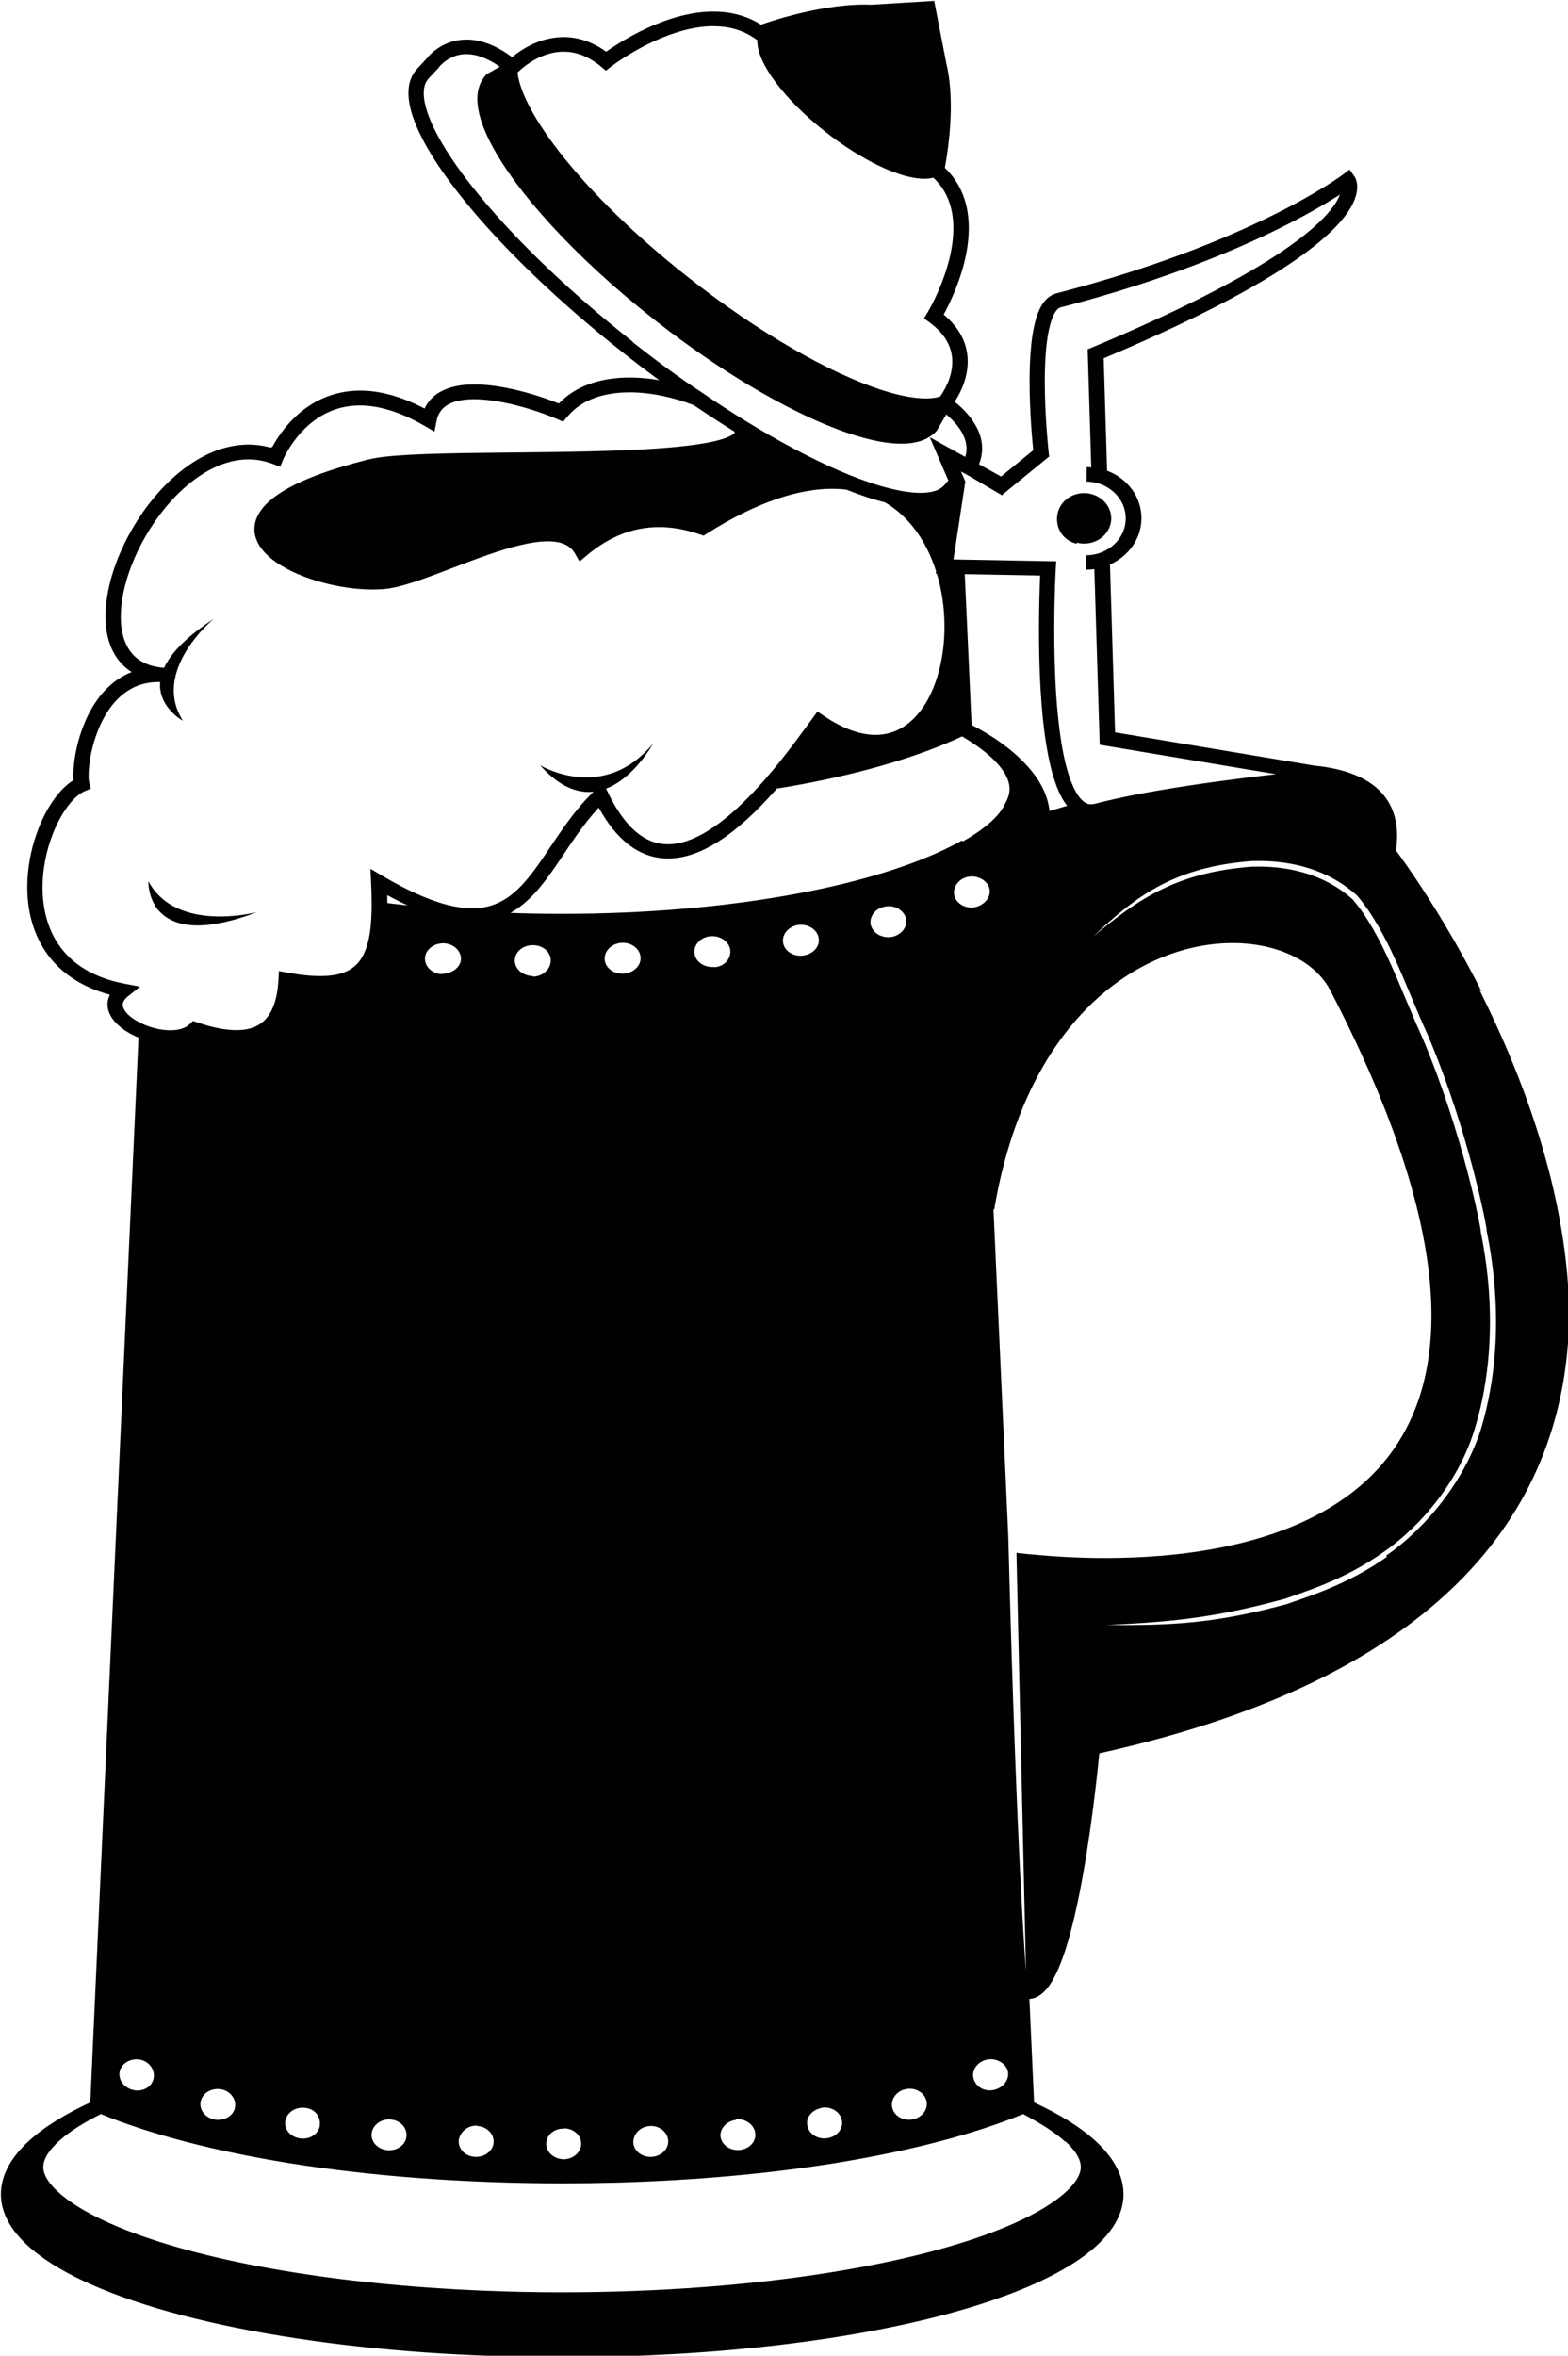 <?xml version="1.0" encoding="UTF-8"?>
<svg version="1.0" viewBox="0 0 553.1 830.45" xmlns="http://www.w3.org/2000/svg">
<g transform="translate(-13.451 -65.708)">
<g transform="matrix(1.819 0 0 1.694 -1934.3 -1471.9)" fill="#010101">
<path d="m1358.1 1114c-7.471-15.819-14.93-26.92-16.619-29.359 0.148-1.061 0.229-2.068 0.229-3.04 0-2.688-0.57-5.04-1.66-7.011-0.818-1.469-1.92-2.719-3.24-3.739-1.979-1.521-4.408-2.54-7.139-3.181-1.24-0.289-2.551-0.51-3.91-0.649l-38.74-6.938-0.989-34.932c3.569-1.699 6.061-5.328 6.1-9.55 0.041-4.511-2.72-8.38-6.659-9.97l-0.66-23.391c21.791-9.84 33.951-17.5 40.75-23.279 3.451-2.93 5.541-5.381 6.78-7.43 1.239-2.041 1.63-3.701 1.63-4.941 0.01-1.289-0.431-2.069-0.57-2.26l-0.909-1.369-1.28 1.039-0.01 0.011c-0.4 0.319-17.779 14.229-55.551 24.71-0.68 0.189-1.279 0.57-1.76 1.029-0.851 0.83-1.399 1.891-1.841 3.109-0.649 1.83-1.038 4.07-1.278 6.512-0.24 2.438-0.33 5.09-0.33 7.688 0 6.24 0.51 12.229 0.709 14.319l-6.239 5.461-4.271-2.54c0.189-0.54 0.36-1.13 0.471-1.78 0.08-0.479 0.13-0.979 0.13-1.51 0-1.551-0.399-3.29-1.41-5.08-0.851-1.52-2.11-3.08-3.92-4.648 0.72-1.16 1.71-3.092 2.22-5.472 0.19-0.899 0.311-1.87 0.311-2.89 0.011-1.7-0.34-3.53-1.221-5.35-0.75-1.531-1.869-3.021-3.438-4.432 0.95-1.859 2.812-5.88 3.95-10.66 0.55-2.318 0.92-4.811 0.92-7.34 0-2.318-0.32-4.68-1.141-6.93-0.729-2.01-1.871-3.93-3.51-5.61 0.219-1.22 0.619-3.71 0.889-6.81 0.16-1.801 0.271-3.812 0.271-5.9 0-3.02-0.229-6.189-0.898-9.189v-0.029l-0.011-0.039-1.03-5.69-1.283-7.069-6.76 0.438-5.391 0.351h-0.039c-0.41-0.021-0.82-0.029-1.23-0.029-4.789 0-9.729 1.029-13.631 2.08-3.009 0.82-5.379 1.66-6.539 2.1-2.9-1.96-6.11-2.729-9.24-2.721-3.891 0-7.68 1.141-10.99 2.58-4.5 1.961-8.13 4.511-9.79 5.771-2.819-2.188-5.681-3.05-8.26-3.04-1.841 0-3.53 0.422-4.98 1.012-2.26 0.93-3.979 2.25-5 3.17-3.319-2.66-6.3-3.67-8.84-3.67-1.17 0-2.22 0.209-3.14 0.539-1.561 0.561-2.711 1.439-3.49 2.17-0.62 0.58-1 1.08-1.15 1.301l-1.85 2.14-0.01 0.011c-0.561 0.67-0.98 1.449-1.24 2.279-0.27 0.84-0.38 1.74-0.38 2.682 0.01 2.988 1.14 6.448 3.13 10.389 2.99 5.9 7.99 12.871 14.529 20.341 6.551 7.46 14.65 15.42 23.851 23.21 2.38 2.021 4.761 3.96 7.12 5.82-1.88-0.352-3.811-0.551-5.721-0.551-2.739 0-5.449 0.41-7.959 1.399-2.16 0.86-4.15 2.17-5.791 4.011-1.639-0.721-3.889-1.58-6.42-2.32-3.14-0.91-6.659-1.649-9.949-1.66-2.34 0.011-4.59 0.371-6.48 1.471-0.949 0.54-1.789 1.279-2.439 2.221-0.29 0.409-0.54 0.859-0.74 1.34-4.71-2.649-8.87-3.74-12.5-3.74-3.189 0-5.95 0.851-8.221 2.111-3.409 1.898-5.76 4.68-7.279 6.969-0.66 1.011-1.17 1.92-1.53 2.65-0.13 0.029-0.26 0.069-0.38 0.109-1.41-0.41-2.82-0.609-4.22-0.609-3.81 0-7.45 1.42-10.74 3.68-4.93 3.399-9.13 8.701-12.149 14.479-3.021 5.79-4.851 12.069-4.86 17.569 0 3.5 0.75 6.721 2.6 9.23 0.681 0.92 1.5 1.721 2.47 2.391-1.06 0.438-2.039 1.02-2.93 1.699-3.27 2.51-5.31 6.26-6.59 9.93-1.279 3.681-1.779 7.301-1.779 9.781 0 0.39 0.01 0.75 0.029 1.08-1.04 0.68-1.99 1.608-2.87 2.729-1.75 2.21-3.25 5.18-4.34 8.55s-1.76 7.149-1.76 10.972c0 4.93 1.12 9.948 4.02 14.139 2.55 3.701 6.49 6.671 12 8.261-0.31 0.642-0.47 1.34-0.46 2.011 0 1.301 0.54 2.471 1.301 3.449 1.149 1.46 2.819 2.609 4.709 3.46-1.399 33.142-2.8 66.271-4.199 99.409-1.711 40.73-3.43 81.451-5.15 122.18-4.939 2.459-8.99 5.131-11.95 8.061-3.22 3.17-5.19 6.709-5.37 10.449-0.13 2.59 0.601 5.1 2.051 7.439 2.55 4.09 7.199 7.73 13.529 10.99 9.5 4.869 22.86 8.869 38.84 11.67 15.221 2.67 32.82 4.25 51.601 4.381 0.93 0.02 1.87 0.02 2.81 0.02 30.23 0 57.551-3.699 77.19-9.74 9.819-3.029 17.739-6.629 23.239-10.738 2.75-2.051 4.899-4.24 6.351-6.58 1.451-2.342 2.181-4.852 2.05-7.439-0.18-3.74-2.148-7.281-5.369-10.451-2.961-2.93-7.01-5.6-11.951-8.061-0.299-7.18-0.608-14.359-0.908-21.539 0.81-0.051 1.529-0.4 2.13-0.859 0.641-0.48 1.17-1.109 1.659-1.83 0.91-1.371 1.689-3.109 2.421-5.17 1.27-3.59 2.35-8.131 3.278-12.941 2.361-12.277 3.711-26.369 4.07-30.309 35.09-8.33 57.85-21.852 71.86-38.07 14.149-16.371 19.26-35.41 19.26-54.189-0.5-24.6-9-48.6-17.4-66.6l0.413 0.311zm-92.9-103.4 9.039-7.92-0.09-0.771s-0.01-0.109-0.029-0.318c-0.141-1.48-0.73-7.881-0.73-14.472 0-3.858 0.199-7.79 0.791-10.75 0.289-1.479 0.68-2.71 1.109-3.521 0.219-0.399 0.439-0.689 0.629-0.879 0.19-0.182 0.34-0.262 0.48-0.301 30.67-8.511 48.17-19.289 54.221-23.5-0.17 0.51-0.461 1.141-0.9 1.869-1.52 2.521-4.949 6.29-12.189 11.271-7.229 4.979-18.26 11.18-34.92 18.66l-0.909 0.41 0.699 24.568c-0.29-0.029-0.59-0.051-0.892-0.051l-0.01 1.5-0.02 1.5h0.01c0.34 0 0.67 0.031 1 0.091 0.52 0.062 1.03 0.181 1.51 0.36 0.541 0.188 1.051 0.438 1.521 0.76 0.488 0.3 0.949 0.67 1.359 1.09 1.379 1.4 2.221 3.32 2.199 5.439-0.02 2.121-0.89 4.021-2.3 5.399-0.28 0.271-0.579 0.53-0.899 0.74-0.461 0.34-0.949 0.62-1.479 0.84-0.47 0.21-0.97 0.36-1.49 0.46-0.5 0.102-1.028 0.16-1.569 0.15l-0.011 1.5-0.01 1.5c0.569 0.01 1.131-0.03 1.68-0.11l1.041 36.54 1.199 0.221 25.649 4.6 5.449 0.971 1.9 0.34c-1.96 0.24-4.13 0.512-6.4 0.82-6.738 0.91-14.5 2.1-21.31 3.539l-0.14 0.031c-2.61 0.56-5.08 1.148-7.301 1.778-0.271 0.07-0.511 0.101-0.72 0.101-0.53 0-0.971-0.17-1.511-0.629l-0.069-0.062c-0.45-0.41-0.909-1.028-1.351-1.87-0.819-1.529-1.53-3.71-2.102-6.279-0.85-3.859-1.379-8.58-1.699-13.391-0.311-4.818-0.409-9.738-0.409-14.02 0-3.66 0.069-6.852 0.141-9.131 0.039-1.141 0.08-2.049 0.101-2.67 0.028-0.629 0.05-0.959 0.05-0.959l0.079-1.552-17.879-0.351-2.041-0.039 1.371-9.65 0.049-0.369 0.801-5.631 0.08-0.55-0.33-0.841-0.04-0.1-0.14-0.33-0.33-0.84 0.688 0.409 1.302 0.78 6 3.8 0.072-0.18zm-3.9 326c1.504-0.813 3.451-0.367 4.475 1.08 1.036 1.459 0.455 3.576-1.322 4.541-1.764 0.996-3.846 0.291-4.598-1.295-0.9-1.6-0.1-3.5 1.4-4.3l0.045-0.026zm-5.2-241.8c-0.795-1.627-0.043-3.479 1.485-4.326 1.549-0.813 3.553-0.368 4.605 1.08 1.064 1.459 0.467 3.575-1.361 4.541-1.8 1-3.9 0.2-4.7-1.3l-0.029 5e-3zm1.2-12.2c-0.129 0.08-0.26 0.16-0.398 0.24-0.54 0.318-1.09 0.629-1.67 0.938-7.352 4-17.551 7.38-29.67 9.83-13.75 2.771-29.521 4.239-45.61 4.239h-0.26c-3.33 0-6.64-0.059-9.92-0.189 0.409-0.25 0.81-0.52 1.2-0.8 3.539-2.601 6.05-6.511 8.64-10.63 2.19-3.51 4.43-7.189 7.22-10.41l0.07-0.068 0.029 0.068c1.701 3.311 3.551 5.762 5.58 7.48 2.42 2.08 5.131 3.039 7.83 3.029 3.311 0 6.511-1.359 9.541-3.381 3.93-2.641 7.629-6.449 10.909-10.391 0.22-0.26 0.431-0.51 0.63-0.77 1.631-0.279 3.23-0.58 4.801-0.891 12.209-2.43 22.898-5.85 31.13-9.971l0.079 0.051c2.721 1.73 4.931 3.51 6.449 5.23 1.711 1.938 2.58 3.709 2.67 5.389 0.052 1.061-0.219 2.111-0.84 3.281-1.1 2.7-4.1 5.4-8.2 7.9l-0.21-0.174zm-11.1 259.9c1.723-0.545 3.585 0.379 4.157 2.063 0.574 1.682-0.453 3.516-2.299 4.096-1.852 0.516-3.729-0.459-4.191-2.174-0.5-1.7 0.6-3.5 2.3-4l0.033 0.015zm-6.5-242.1c-0.477-1.715 0.598-3.496 2.4-3.982 1.773-0.544 3.689 0.38 4.279 2.063 0.59 1.682-0.467 3.517-2.365 4.096-1.9 0.5-3.8-0.5-4.3-2.2l-0.014 0.023zm-9.6 245.9c1.805-0.33 3.563 0.797 3.926 2.521 0.369 1.75-0.852 3.451-2.727 3.797-1.871 0.369-3.637-0.813-3.938-2.576-0.4-1.7 0.9-3.3 2.7-3.7l0.039-0.042zm-3.4-239.8c-1.926 0.369-3.741-0.812-4.049-2.576-0.305-1.734 0.963-3.387 2.815-3.742 1.856-0.33 3.666 0.797 4.04 2.521 0.4 1.7-0.8 3.4-2.8 3.8l-6e-3 -3e-3zm-13.2 242.2c1.834-0.189 3.51 1.104 3.735 2.842 0.231 1.781-1.116 3.35-3.003 3.545-1.888 0.191-3.563-1.086-3.738-2.852-0.1-1.6 1.2-3.2 3-3.4l6e-3 -0.135zm-4.2-239.8c-1.943 0.19-3.665-1.086-3.848-2.853-0.18-1.767 1.203-3.349 3.093-3.535 1.889-0.19 3.612 1.103 3.845 2.841 0.2 1.9-1.2 3.5-3.1 3.6l0.01-0.053zm-12.5 241.2c1.845-0.109 3.438 1.238 3.559 3.01 0.119 1.771-1.316 3.297-3.209 3.41-1.893 0.111-3.484-1.236-3.557-3.01 0-1.8 1.4-3.3 3.2-3.4l7e-3 -0.01zm-5.1-239.8c-1.947 0.111-3.586-1.236-3.66-3.01-0.076-1.772 1.401-3.301 3.299-3.41 1.899-0.108 3.539 1.238 3.662 3.01s-1.4 3.3-3.3 3.4l-1e-3 0.01zm-11.6 240.3c1.848-0.037 3.365 1.371 3.388 3.146 0.022 1.773-1.494 3.242-3.388 3.279-1.895-0.027-3.411-1.49-3.389-3.264 0-1.7 1.5-3.2 3.4-3.1l-0.011-0.061zm-6-239.8c-1.95-0.026-3.51-1.489-3.487-3.264 0.022-1.775 1.584-3.189 3.487-3.162 1.902-0.037 3.463 1.371 3.486 3.146 0 1.9-1.6 3.4-3.5 3.4l0.014-0.12zm85.1-52.2c-0.449-10.48-0.89-20.961-1.33-31.441l14.621 0.291c-0.09 2.14-0.229 6.31-0.229 11.369 0 7.541 0.3 17.031 1.561 24.74 0.63 3.859 1.489 7.279 2.75 9.881 0.341 0.699 0.72 1.34 1.14 1.92-1.17 0.369-2.31 0.74-3.409 1.1-0.33-3.49-2.021-6.811-4.681-9.811-2.6-3-6.1-5.7-10.4-8.1l-0.023 0.051zm-87.9-135.97c0.04-0.059 2.05-2.229 4.931-3.399 1.17-0.47 2.469-0.79 3.85-0.79 2.15 0.012 4.56 0.73 7.24 3.092l0.959 0.85 0.99-0.82 0.01-0.01c0.201-0.17 4.49-3.68 10.051-6.09 3.06-1.34 6.5-2.34 9.789-2.33 2.871 0 5.611 0.72 8.121 2.609l0.399 0.301v0.188c0.011 1.312 0.38 2.681 1.011 4.142 0.959 2.18 2.51 4.58 4.549 7.068 2.041 2.48 4.57 5.051 7.471 7.521 3.57 3.039 7.21 5.49 10.529 7.199 1.66 0.851 3.24 1.521 4.711 1.99 1.479 0.461 2.84 0.721 4.101 0.729 0.608 0 1.199-0.069 1.761-0.219 1.379 1.369 2.318 2.93 2.93 4.619 0.68 1.85 0.959 3.85 0.959 5.899 0 2.229-0.329 4.511-0.84 6.649-0.72 3.041-1.779 5.801-2.66 7.801-0.439 0.99-0.829 1.8-1.119 2.35-0.141 0.271-0.25 0.48-0.33 0.62l-0.1 0.2-0.011 0.01-0.641 1.12 1.021 0.8c1.78 1.4 2.881 2.82 3.551 4.2 0.67 1.37 0.92 2.729 0.92 4.03 0 0.779-0.09 1.539-0.24 2.27-0.33 1.57-0.96 2.961-1.5 3.939-0.24 0.431-0.46 0.771-0.63 1.031-0.729 0.25-1.671 0.398-2.78 0.398-2.199 0-5.09-0.568-8.43-1.721-10.021-3.439-24.03-11.939-37.92-23.729-9.811-8.311-18.01-16.939-23.76-24.591-2.871-3.83-5.131-7.409-6.67-10.56-1.381-2.801-2.181-5.28-2.371-7.2l0.1-0.17 0.048 4e-3zm22.1 56.09c-12.119-10.271-22.3-20.819-29.41-30.04-3.56-4.6-6.35-8.87-8.22-12.58-1.89-3.689-2.829-6.84-2.81-9.029 0-0.689 0.08-1.279 0.24-1.771 0.16-0.5 0.38-0.89 0.66-1.24l0.01-0.01 1.96-2.25 0.05-0.08v-0.011l0.05-0.061c0.24-0.34 1.38-1.709 3.16-2.328 0.62-0.23 1.33-0.371 2.13-0.371 1.641 0 3.78 0.59 6.48 2.621l-2.57 1.568-0.15 0.182c-0.57 0.67-0.979 1.448-1.25 2.289-0.26 0.84-0.38 1.729-0.38 2.67 0.011 2.68 0.931 5.711 2.55 9.109 2.44 5.09 6.5 10.98 11.84 17.23 5.341 6.24 11.961 12.83 19.511 19.229 9.409 7.98 18.86 14.49 27.239 19.021 4.189 2.26 8.109 4.039 11.65 5.25 3.549 1.219 6.699 1.89 9.409 1.89 1.39 0 2.681-0.181 3.841-0.591 0.59-0.209 1.149-0.489 1.649-0.83 0.489-0.329 0.931-0.719 1.31-1.17l0.102-0.119 1.84-3.381c1.38 1.271 2.3 2.441 2.89 3.511 0.78 1.392 1.021 2.58 1.03 3.62 0 0.359-0.03 0.699-0.09 1.021-0.04 0.238-0.092 0.469-0.16 0.688l-6.87-4.091 3.59 9-0.84 1.041-0.021 0.029-0.199 0.199c-0.381 0.37-0.852 0.672-1.471 0.891-0.439 0.149-0.961 0.271-1.551 0.34-0.41 0.051-0.85 0.08-1.32 0.08-0.488 0-1.02-0.029-1.59-0.09-1.229-0.119-2.608-0.379-4.119-0.779-1.291-0.33-2.67-0.76-4.131-1.291-1.188-0.43-2.438-0.93-3.729-1.479-5.301-2.289-11.37-5.58-17.891-9.74-0.779-0.5-1.58-1.021-2.369-1.539-2.811-1.852-5.68-3.852-8.601-6-4.3-3.02-8.8-6.57-13.3-10.4l-0.149-0.208zm-96 141.48c-0.909-0.55-1.659-1.199-2.14-1.811-0.479-0.629-0.68-1.18-0.67-1.609 0-0.26 0.05-0.5 0.2-0.789 0.15-0.291 0.4-0.631 0.83-1l2.32-1.99-3-0.609c-6.09-1.26-9.961-4.051-12.431-7.59-2.45-3.541-3.479-7.95-3.479-12.43 0-4.621 1.1-9.291 2.729-12.99 0.811-1.84 1.75-3.44 2.72-4.67 0.5-0.642 1.021-1.17 1.511-1.59 0.45-0.371 0.88-0.65 1.27-0.82l1.13-0.521-0.3-1.21c-0.06-0.22-0.12-0.729-0.12-1.37v-0.158c0-1.381 0.2-3.361 0.68-5.5 0.711-3.222 2.07-6.812 4.171-9.48 1.05-1.34 2.28-2.45 3.7-3.221 1.229-0.67 2.6-1.1 4.199-1.199 0.25-0.02 0.51-0.03 0.771-0.03 0.11 0 0.229 0 0.35 0.011-0.18 2.16 0.55 3.91 1.46 5.221 1.221 1.77 2.79 2.74 2.95 2.83-6.08-10.24 5.41-20.711 5.99-21.221-4.29 3.01-6.97 5.729-8.53 8.149-0.46 0.71-0.82 1.39-1.109 2.04-0.631-0.04-1.201-0.131-1.74-0.26-0.79-0.182-1.49-0.44-2.11-0.76-1.56-0.82-2.649-2.031-3.41-3.65-0.76-1.62-1.14-3.66-1.14-5.961 0-3.209 0.74-6.92 2.08-10.639 1.449-4.041 3.609-8.092 6.22-11.58 1-1.352 2.07-2.611 3.19-3.762 2.01-2.068 4.199-3.77 6.439-4.939s4.53-1.811 6.82-1.811c1.57 0 3.14 0.301 4.74 0.95l1.43 0.59 0.54-1.448c0.021-0.062 0.67-1.711 2.01-3.701 0.46-0.689 1-1.41 1.62-2.129 1.22-1.41 2.75-2.791 4.609-3.801 1.871-1.021 4.061-1.681 6.681-1.689 3.101 0.01 6.851 0.959 11.37 3.55 0.4 0.229 0.8 0.47 1.21 0.729l1.87 1.17 0.4-2.17 0.01-0.061c0.16-0.88 0.459-1.551 0.84-2.1 0.58-0.83 1.39-1.41 2.49-1.82 1.09-0.4 2.459-0.59 3.97-0.59 2.83 0 6.149 0.67 9.1 1.539 2.091 0.611 4.011 1.32 5.47 1.931 0.61 0.25 1.141 0.479 1.58 0.69l1.101 0.52 0.739-0.96 0.221-0.261c1.38-1.729 3.1-2.909 5.06-3.699 2.07-0.82 4.41-1.189 6.851-1.189 4.25-0.011 8.779 1.119 12.49 2.68 1.89 1.391 3.76 2.711 5.609 3.98 0.75 0.51 1.49 1.01 2.23 1.5 0.05 0.131 0.06 0.209 0.05 0.229v0.022c-0.101 0.141-0.4 0.43-0.94 0.709-1.029 0.551-2.82 1.092-5.1 1.5-4.01 0.74-9.53 1.182-15.66 1.44-9.2 0.399-19.78 0.409-28.92 0.55-4.561 0.07-8.77 0.17-12.28 0.37-1.76 0.11-3.34 0.229-4.72 0.39s-2.54 0.36-3.5 0.62c-7.82 2.12-13.17 4.37-16.689 6.729-1.75 1.189-3.061 2.4-3.961 3.701-0.89 1.278-1.359 2.67-1.359 4.039 0 1.021 0.26 2 0.689 2.899 0.45 0.931 1.08 1.771 1.85 2.54 0.521 0.54 1.121 1.05 1.771 1.529 2.36 1.74 5.41 3.121 8.67 4.08 3.261 0.971 6.72 1.521 9.931 1.521 0.779 0 1.549-0.028 2.299-0.101 1.23-0.119 2.57-0.439 4.031-0.889 0.949-0.291 1.949-0.642 3-1.031 3.939-1.469 8.479-3.489 12.879-5.129 2.19-0.82 4.351-1.551 6.36-2.062 2-0.521 3.86-0.819 5.431-0.819 1.31 0 2.41 0.211 3.25 0.619 0.85 0.41 1.479 0.98 1.989 1.9l0.9 1.689 1.42-1.279c2.22-2 4.489-3.471 6.819-4.44 2.32-0.97 4.701-1.448 7.19-1.448 2.521 0 5.15 0.488 7.91 1.52l0.72 0.271 0.641-0.441c9.869-6.699 17.939-9.319 24.289-9.319 0.961 0 1.881 0.062 2.771 0.181 1.2 0.51 2.36 0.971 3.49 1.381 1.38 0.5 2.71 0.92 3.971 1.26 1.819 1.14 3.431 2.6 4.819 4.3 1.49 1.819 2.729 3.94 3.729 6.239 0.531 1.221 0.99 2.5 1.381 3.82l-0.069 0.489h0.21c1 3.54 1.49 7.32 1.479 11.021 0.012 6.011-1.299 11.801-3.648 15.939-1.182 2.07-2.602 3.721-4.211 4.842-1.619 1.119-3.42 1.729-5.5 1.738-2.77 0-6.119-1.119-10.02-3.949l-1.25-0.9-0.871 1.271c-2.119 3.109-5.39 8.029-9.259 12.789-0.76 0.932-1.54 1.852-2.33 2.75-0.21 0.23-0.409 0.461-0.62 0.689l-0.08 0.091c-2.539 2.8-5.26 5.34-7.959 7.14-2.73 1.842-5.421 2.891-7.871 2.881-2.01-0.011-3.92-0.65-5.89-2.311-1.399-1.189-2.81-2.92-4.16-5.311-0.14-0.229-0.27-0.471-0.399-0.721-0.37-0.689-0.74-1.43-1.101-2.229-0.04-0.09-0.079-0.18-0.12-0.271l-0.33-0.738c5.541-2.262 9.09-9.36 9.09-9.36-9.469 12.28-21.459 4.771-21.879 4.51 3.77 4.54 7.289 5.851 10.359 5.49-0.16 0.159-0.311 0.31-0.449 0.47-0.69 0.75-1.351 1.521-1.98 2.301-0.19 0.239-0.381 0.489-0.57 0.739-3.32 4.29-5.779 8.899-8.37 12.63-1.69 2.45-3.399 4.512-5.329 5.91-1.94 1.41-4.061 2.21-6.851 2.221-2.021 0-4.41-0.449-7.261-1.521-2.859-1.06-6.18-2.74-10.029-5.171l-2.43-1.529 0.13 2.87c0.06 1.351 0.1 2.64 0.1 3.851 0.011 0.189 0.011 0.381 0.011 0.569 0 2.649-0.15 4.95-0.49 6.88-0.211 1.189-0.5 2.24-0.87 3.141-0.07 0.189-0.15 0.371-0.23 0.551-0.42 0.898-0.909 1.63-1.52 2.22-0.41 0.42-0.88 0.78-1.421 1.08-1.31 0.739-3.079 1.159-5.479 1.159-1.76 0-3.84-0.229-6.271-0.709l-1.709-0.33-0.08 1.729c-0.18 3.82-1.051 6.5-2.37 8.121-0.66 0.819-1.44 1.409-2.38 1.819-0.94 0.399-2.07 0.62-3.43 0.62-2.021 0-4.531-0.5-7.48-1.58l-0.91-0.33-0.68 0.689c-0.4 0.41-0.91 0.711-1.54 0.93-0.64 0.211-1.38 0.32-2.2 0.32-1.02 0-2.13-0.17-3.21-0.49-1-0.289-1.979-0.699-2.84-1.199 0.1 0 0-0.1-0.1-0.1l-0.246-0.093zm65.9 229.9c1.846 0.084 3.283 1.59 3.209 3.361-0.074 1.773-1.668 3.143-3.562 3.059-1.894-0.066-3.328-1.631-3.207-3.402 0.2-1.8 1.8-3.2 3.6-3.1l-0.04 0.082zm-6.8-239.7c-1.948-0.066-3.424-1.631-3.299-3.402 0.124-1.77 1.759-3.08 3.661-3.018 1.9 0.084 3.379 1.59 3.304 3.361-0.1 1.7-1.8 3-3.7 3l0.034 0.059zm-10.6-14.8c0-0.53-0.011-1.08-0.021-1.641 1.38 0.811 2.71 1.529 3.97 2.141-1.4-0.2-2.7-0.3-4-0.5h0.051zm3.7 256.7c-0.175 1.766-1.848 3.033-3.734 2.83-1.888-0.205-3.231-1.789-3.004-3.561 0.229-1.75 1.901-3.023 3.736-2.824 1.9 0.2 3.2 1.8 3 3.6l2e-3 -0.045zm-16.8-2.2c-0.297 1.75-2.058 2.895-3.933 2.557s-3.103-2.012-2.732-3.77c0.361-1.717 2.124-2.873 3.932-2.547 1.8 0.2 3 1.9 2.7 3.7l0.033 0.06zm-16.5-3.6c-0.465 1.713-2.348 2.689-4.2 2.178-1.841-0.502-2.874-2.4-2.301-4.064 0.583-1.697 2.403-2.568 4.173-2.09 1.7 0.5 2.8 2.3 2.3 4l0.028-0.024zm-21.9-8.8c1.019-1.445 2.97-1.896 4.469-1.078 1.5 0.834 2.205 2.715 1.445 4.334-0.749 1.6-2.824 2.27-4.591 1.291-1.7-0.9-2.3-3.1-1.3-4.5l-0.023-0.047zm183 15.6c1.891 1.879 2.891 3.6 2.959 5.129 0.031 0.621-0.039 1.57-0.92 3.012-0.938 1.52-3.52 4.58-10.39 8.109-8.67 4.459-21.26 8.221-36.42 10.879-15.91 2.791-34.181 4.271-52.86 4.271-28.1 0-55.289-3.41-74.57-9.369-8.979-2.75-16.14-6.021-20.729-9.461-1.989-1.49-3.5-3.02-4.38-4.439-0.87-1.42-0.939-2.381-0.91-2.979 0.08-1.551 1.07-3.271 2.971-5.15 1.92-1.9 4.729-3.84 8.199-5.689 9.51 4.189 21.96 7.689 36.24 10.17 16.1 2.779 34.49 4.25 53.18 4.25 3.521 0 7.03-0.051 10.521-0.15 15.02-0.449 29.59-1.84 42.659-4.1 14.281-2.48 26.729-5.98 36.24-10.17 3.5 2 6.3 3.9 8.2 5.8l0.01-0.113zm-7.2-122.2c-0.857-0.096-1.623-0.188-2.31-0.273l1.849 86.885s-1.781-21.875-3.43-90.221c-0.061-1.469-0.121-2.938-0.181-4.4-0.899-21.25-1.8-42.5-2.69-63.75l0.142 0.01c3.25-20.568 10.6-34.419 19.21-43.129 8.609-8.699 18.5-12.29 27-12.29 4.431-0.011 8.47 0.979 11.75 2.7 3.279 1.73 5.771 4.18 7.21 7.141 14.079 29.1 19.62 51.158 19.62 67.709-0.012 10.971-2.42 19.512-6.36 26.221-2.96 5.041-6.8 9.051-11.21 12.26-6.6 4.82-14.51 7.82-22.54 9.602-8.039 1.779-16.188 2.34-23.25 2.34-5.7 0-10.9-0.4-14.6-0.8l-0.21-5e-3zm69.6 0.5c-7.877 5.998-15.709 8.42-19.407 9.863-14.215 4.162-22.775 4.469-35.019 4.387 12.235-0.664 20.646-1.379 34.655-5.498 3.64-1.43 11.355-3.82 19.057-9.689 7.693-5.756 14.773-15.201 17.703-25.738 6.037-21.195 0.832-41.412 1.123-41.209 0.095 0.016-3.262-19.693-11.305-40.117-4.231-9.914-7.703-21.433-13.505-28.74-6.981-6.752-15.741-6.926-19.428-6.836-14.467 1.149-21.976 6.508-30.928 14.578 8.411-8.58 15.928-14.547 30.894-15.748 3.813-0.08 12.883 0.03 20.303 7.18 6.258 7.963 9.42 19.054 13.766 29.15 8.07 20.494 11.454 40.354 11.355 40.342-0.306-0.199 4.988 20.127-1.148 41.742-3.2 10.6-10.5 20.3-18.4 26.2l0.284 0.133z"/>
<path d="m1279.6 1020.6c0.601 0.171 1.21 0.23 1.801 0.181 0.511-0.028 1-0.14 1.47-0.319 0.541-0.199 1.041-0.49 1.479-0.851 0.601-0.5 1.101-1.13 1.438-1.87 0.121-0.25 0.211-0.5 0.291-0.77 0.381-1.352 0.189-2.73-0.42-3.881-0.371-0.699-0.899-1.311-1.551-1.779-0.449-0.33-0.959-0.59-1.52-0.76l-0.15-0.051c-0.311-0.09-0.63-0.15-0.949-0.181-2.471-0.229-4.83 1.33-5.521 3.812-0.8 3.1 0.8 6 3.6 6.7l0.032-0.231z"/>
<path d="m1101.6 1097.2c1.27 1.551 3.319 2.842 6.629 3.041 1.791 0.1 3.951-0.109 6.561-0.779 1.75-0.44 3.689-1.09 5.859-1.98-0.42 0.12-4.43 1.189-8.989 0.852-3.67-0.271-7.71-1.451-10.49-4.791l-0.01-0.011c-0.601-0.71-1.13-1.528-1.601-2.46 0 0-0.029 0.641 0.121 1.592 0.2 1.3 0.7 3 1.9 4.6l0.02-0.064z"/>
</g>
</g>
</svg>
